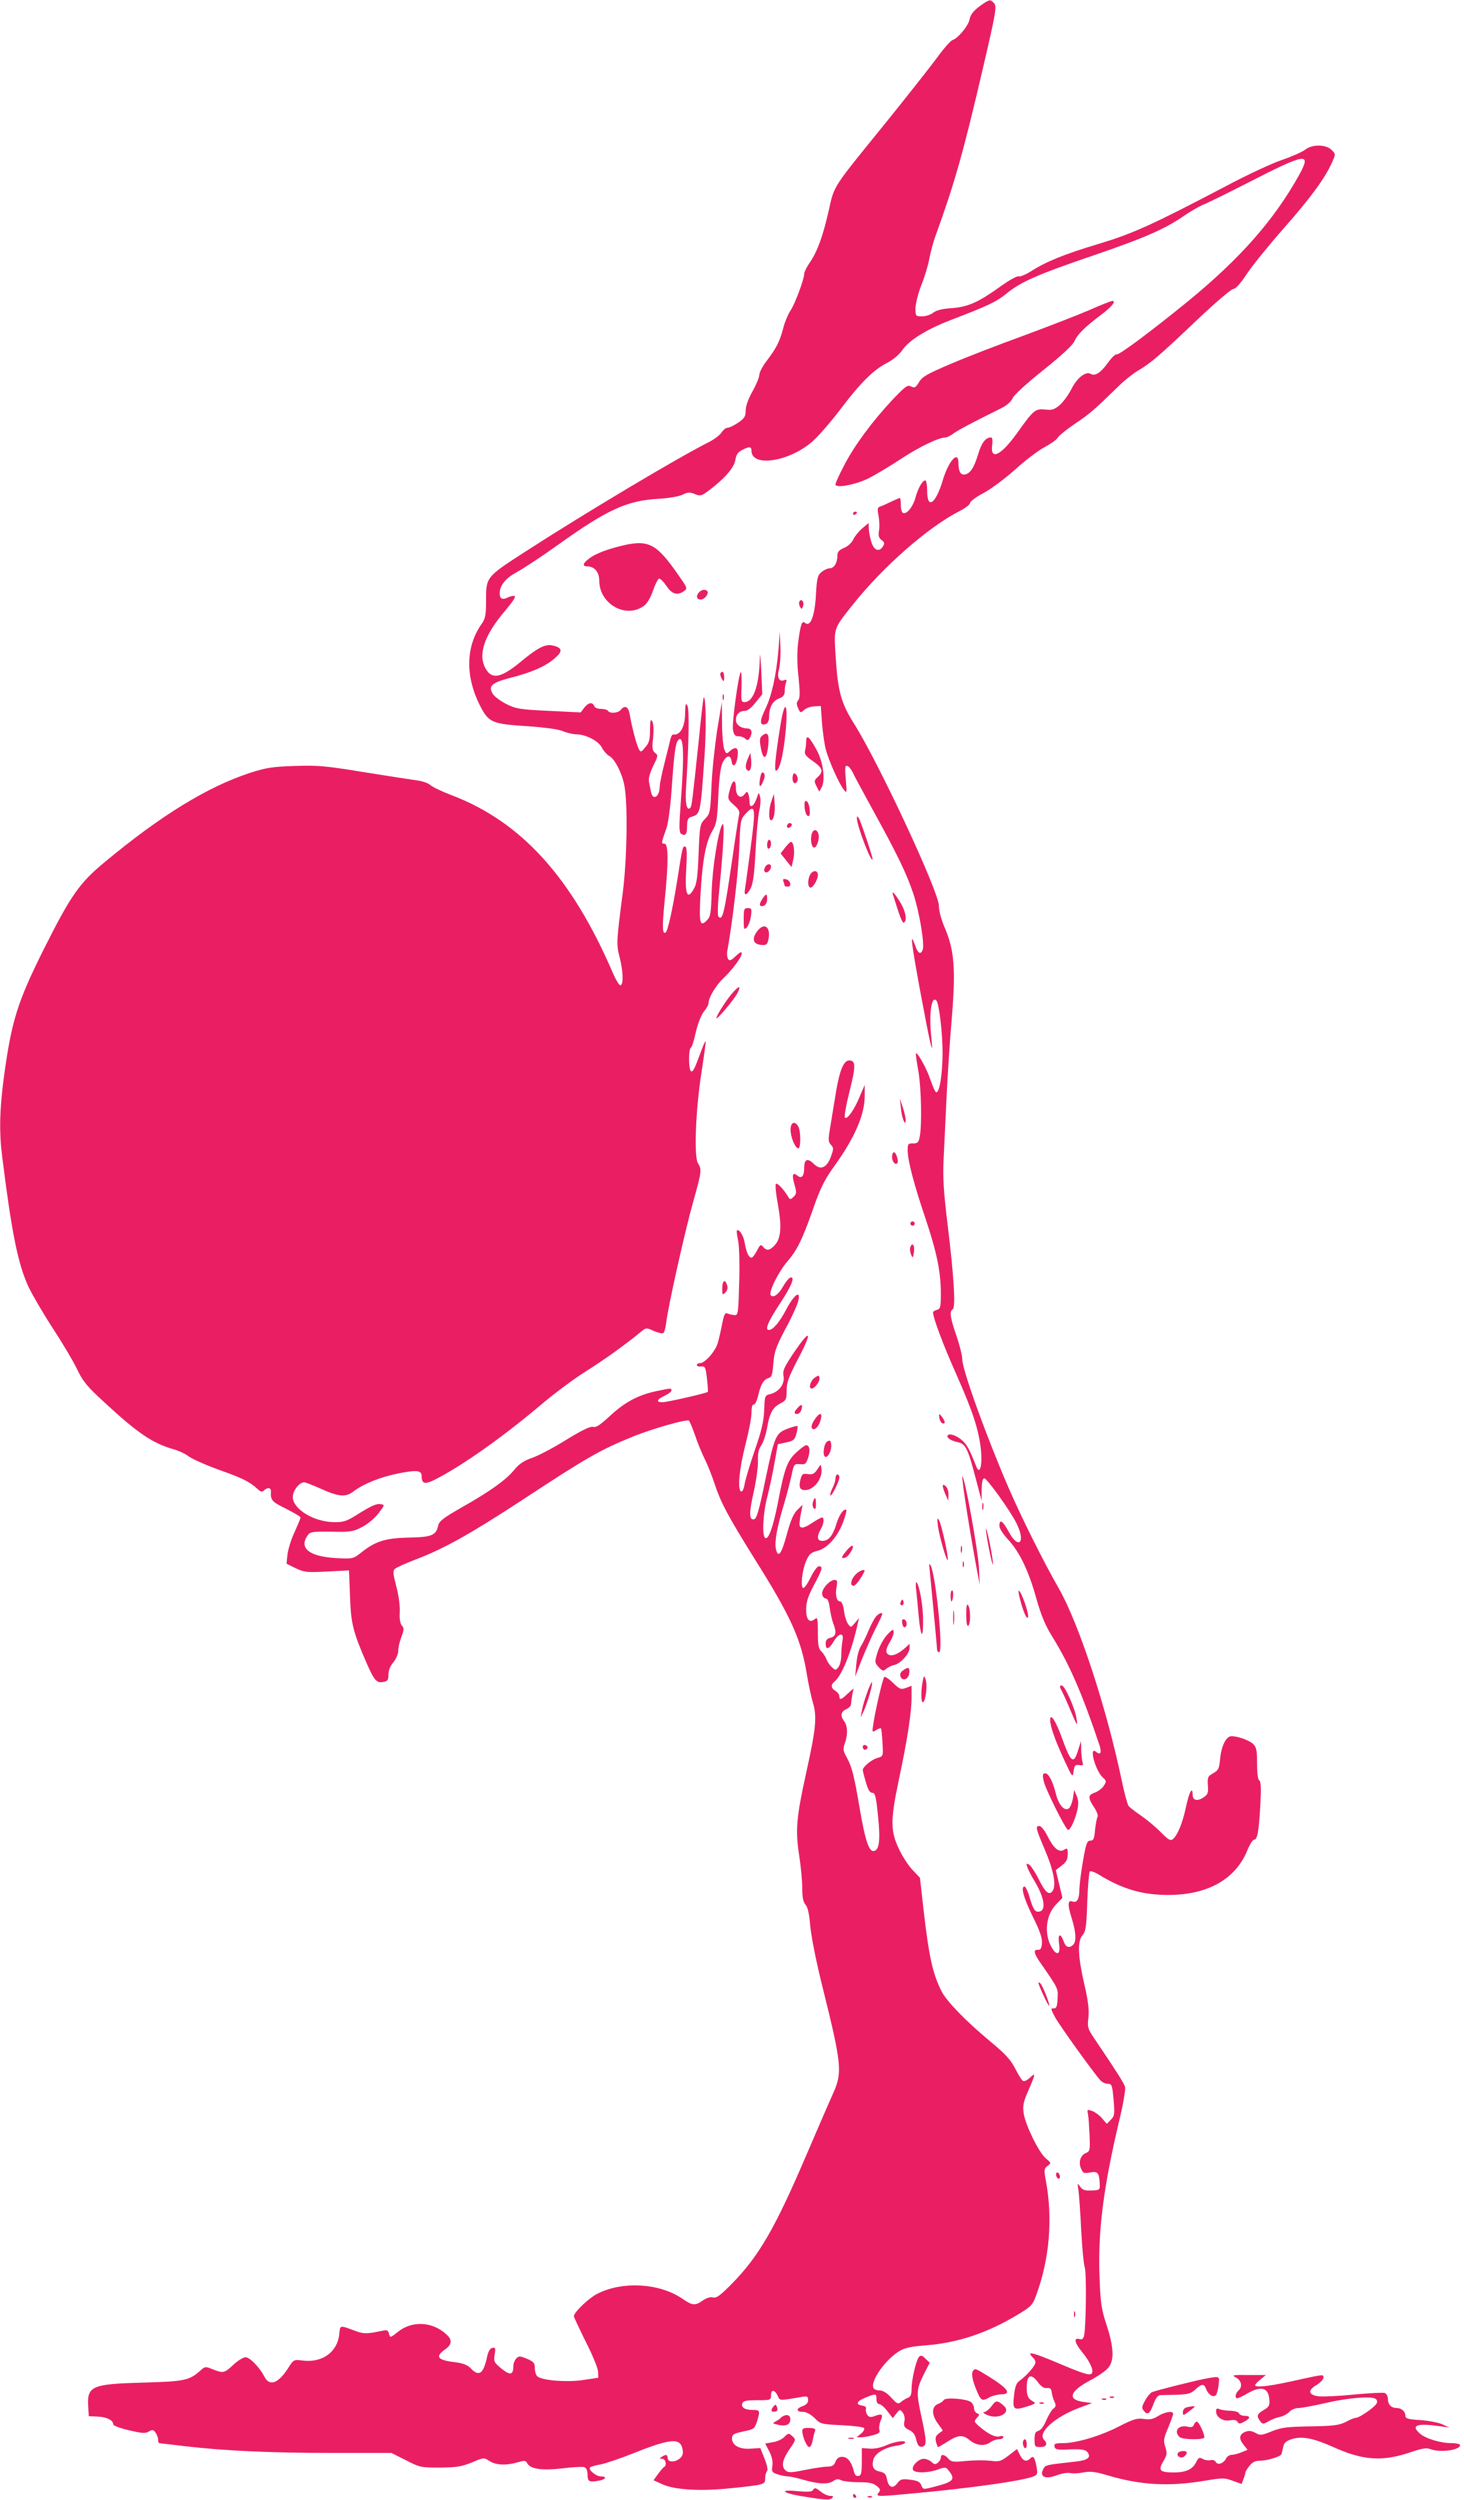 <?xml version="1.0" standalone="no"?>
<!DOCTYPE svg PUBLIC "-//W3C//DTD SVG 20010904//EN"
 "http://www.w3.org/TR/2001/REC-SVG-20010904/DTD/svg10.dtd">
<svg version="1.0" xmlns="http://www.w3.org/2000/svg"
 width="750pt" height="1280pt" viewBox="0 0 750 1280"
 preserveAspectRatio="xMidYMid meet">
<g transform="translate(0,1280) scale(0.1,-0.1)"
fill="#e91e63" stroke="none">
<path d="M5040 12783 c-47 -31 -68 -54 -73 -83 -7 -33 -59 -96 -87 -105 -10
-3 -46 -44 -80 -91 -34 -46 -150 -193 -258 -327 -280 -345 -267 -324 -296
-453 -30 -132 -57 -208 -96 -266 -16 -23 -30 -50 -30 -59 0 -29 -49 -159 -71
-190 -11 -17 -28 -56 -36 -87 -18 -70 -35 -103 -84 -168 -22 -28 -39 -61 -39
-73 0 -13 -16 -51 -35 -85 -22 -39 -35 -76 -35 -98 0 -30 -6 -40 -38 -62 -21
-14 -45 -26 -54 -26 -9 0 -23 -11 -32 -25 -9 -14 -40 -37 -69 -51 -162 -82
-626 -359 -924 -551 -217 -140 -213 -135 -213 -265 0 -64 -4 -86 -20 -109 -84
-116 -88 -269 -12 -420 46 -90 61 -96 252 -108 84 -6 150 -15 174 -25 21 -9
53 -16 70 -16 48 -1 113 -34 130 -69 9 -17 25 -35 36 -41 30 -16 67 -89 79
-154 18 -97 13 -376 -8 -542 -33 -256 -34 -267 -17 -334 18 -70 21 -136 6
-145 -6 -4 -24 25 -42 67 -210 486 -467 769 -821 905 -51 19 -101 43 -112 53
-12 11 -43 21 -75 25 -30 4 -152 23 -270 42 -191 31 -230 35 -350 31 -117 -4
-147 -9 -231 -36 -218 -72 -454 -217 -741 -455 -132 -109 -175 -171 -316 -452
-133 -267 -163 -363 -202 -650 -22 -167 -25 -280 -9 -405 49 -395 81 -550 134
-667 19 -40 74 -135 124 -212 50 -76 107 -172 126 -212 30 -63 51 -88 138
-168 173 -160 248 -211 357 -242 25 -7 60 -23 78 -37 18 -13 87 -44 154 -68
123 -44 155 -60 196 -97 17 -16 25 -18 34 -9 18 18 38 15 36 -5 -3 -44 5 -53
77 -88 41 -21 75 -41 75 -45 0 -4 -14 -37 -30 -73 -17 -35 -33 -87 -37 -114
l-5 -50 47 -23 c44 -21 56 -22 160 -17 l113 6 5 -132 c5 -141 15 -182 87 -347
38 -86 50 -99 85 -92 21 4 25 10 25 37 0 21 9 45 25 63 14 17 25 43 25 58 0
16 7 48 16 71 14 37 15 45 3 59 -9 11 -13 35 -11 68 2 30 -5 84 -17 131 -17
63 -19 82 -9 91 7 7 56 29 108 49 145 55 282 132 545 304 336 221 400 257 572
327 98 39 269 88 282 80 4 -3 18 -36 31 -73 12 -37 35 -93 50 -123 15 -30 37
-86 50 -125 33 -100 66 -162 204 -384 188 -298 241 -416 270 -597 8 -49 22
-114 31 -144 21 -71 15 -133 -35 -358 -50 -228 -56 -291 -36 -421 9 -58 16
-134 16 -169 0 -47 5 -71 16 -84 12 -12 20 -48 25 -110 5 -54 31 -186 63 -313
98 -394 102 -437 55 -542 -17 -37 -78 -178 -136 -313 -161 -377 -244 -521
-382 -662 -61 -62 -80 -76 -98 -72 -14 4 -33 -2 -52 -15 -39 -28 -54 -27 -104
8 -118 81 -307 92 -437 26 -45 -23 -120 -95 -120 -115 0 -5 28 -64 61 -131 34
-66 62 -135 63 -152 l1 -32 -80 -12 c-83 -12 -207 -2 -232 19 -7 6 -13 25 -13
42 0 27 -6 33 -40 48 -36 15 -42 15 -55 2 -8 -9 -15 -25 -15 -37 0 -48 -15
-52 -60 -16 -39 32 -41 36 -36 72 6 33 4 38 -11 35 -12 -2 -21 -17 -27 -43
-19 -91 -42 -107 -85 -61 -16 16 -38 25 -76 30 -94 11 -108 28 -55 66 36 25
38 49 7 77 -71 66 -176 71 -247 14 -41 -32 -41 -33 -47 -11 -5 19 -10 21 -37
15 -75 -16 -94 -16 -136 0 -82 30 -77 31 -82 -18 -10 -91 -87 -146 -186 -134
-48 6 -48 5 -76 -39 -50 -78 -95 -95 -121 -44 -25 48 -75 100 -97 100 -12 0
-41 -18 -65 -41 -46 -42 -49 -42 -110 -18 -29 12 -35 11 -55 -8 -58 -52 -81
-57 -298 -63 -261 -7 -285 -18 -278 -124 l3 -48 46 -2 c46 -2 79 -18 79 -40 0
-6 37 -20 81 -30 68 -16 85 -17 102 -6 18 10 22 10 34 -6 7 -10 13 -26 13 -36
0 -10 3 -18 6 -18 3 0 60 -7 127 -15 205 -24 438 -35 757 -35 l305 0 74 -37
c71 -37 78 -38 175 -38 86 1 110 5 163 26 61 26 62 26 90 8 32 -22 88 -24 145
-7 35 10 41 10 49 -5 17 -30 76 -38 181 -26 53 7 103 9 112 6 10 -4 16 -18 16
-36 0 -37 7 -42 53 -34 41 6 50 23 14 23 -24 0 -65 35 -54 46 3 4 27 10 53 15
26 5 97 29 158 53 179 72 237 82 256 45 6 -11 10 -30 8 -42 -5 -38 -78 -58
-78 -21 0 16 -9 18 -30 4 -13 -8 -12 -10 3 -10 17 0 25 -35 9 -42 -4 -2 -18
-18 -31 -36 l-23 -32 49 -22 c62 -27 193 -35 344 -19 176 18 179 19 179 50 0
15 4 31 9 37 6 5 2 30 -12 64 l-22 55 -48 -3 c-57 -5 -97 17 -97 52 0 20 7 25
58 36 55 11 58 14 70 51 17 55 16 59 -20 59 -42 0 -63 13 -55 34 5 13 21 16
77 16 69 0 70 1 70 26 0 31 20 28 35 -5 11 -24 5 -24 118 -5 33 6 37 4 37 -15
0 -15 -9 -25 -30 -32 -34 -13 -31 -29 6 -29 15 0 38 -13 57 -31 30 -31 34 -32
139 -37 60 -3 111 -9 115 -15 3 -6 -4 -19 -17 -29 l-22 -18 23 0 c13 0 41 5
62 11 30 8 37 14 32 28 -3 10 0 30 6 45 15 33 9 39 -27 26 -23 -9 -31 -8 -41
5 -6 9 -9 23 -7 30 4 8 -3 15 -17 17 -37 5 -32 22 14 41 55 22 57 22 57 -8 0
-15 6 -25 14 -25 8 0 27 -16 42 -36 l28 -36 18 24 c18 22 19 22 33 4 8 -11 12
-30 8 -46 -4 -23 0 -30 23 -42 21 -9 32 -24 38 -51 8 -30 14 -37 30 -35 25 4
24 28 -5 160 -25 117 -24 134 12 207 l32 63 -22 21 c-15 16 -24 18 -32 10 -15
-15 -39 -117 -39 -166 0 -27 -5 -39 -17 -44 -10 -3 -26 -13 -36 -21 -16 -14
-20 -12 -51 21 -23 25 -42 37 -60 37 -15 0 -29 6 -32 14 -14 36 62 144 133
187 27 17 60 24 137 30 164 13 313 63 468 156 72 43 78 50 97 102 68 185 85
391 49 585 -10 54 -10 61 8 75 20 16 20 16 -8 39 -36 30 -106 173 -114 233 -5
38 -1 58 25 116 37 86 38 93 7 64 -14 -13 -29 -20 -35 -16 -7 3 -24 32 -40 63
-23 45 -50 75 -129 140 -126 105 -223 205 -249 257 -45 90 -64 175 -92 420
l-18 160 -36 38 c-20 20 -51 67 -69 104 -47 96 -47 150 -4 356 44 206 66 348
66 426 l0 59 -29 -11 c-26 -9 -32 -7 -67 27 -20 20 -41 33 -44 29 -8 -9 -46
-171 -56 -241 -7 -43 -6 -44 14 -31 12 7 23 11 25 9 3 -3 6 -36 8 -74 4 -69 4
-69 -25 -77 -30 -8 -76 -46 -76 -62 0 -5 7 -33 16 -63 11 -38 20 -54 33 -54
14 0 19 -18 29 -117 13 -125 7 -176 -21 -181 -25 -5 -45 56 -72 214 -29 171
-40 217 -68 267 -18 32 -19 42 -9 70 16 45 15 89 -3 113 -21 28 -18 49 10 62
14 6 25 18 25 26 0 7 3 29 6 47 l7 34 -30 -27 c-33 -32 -43 -35 -43 -13 0 8
-9 20 -20 27 -24 15 -25 31 -4 48 38 33 86 152 118 295 l7 30 -21 -25 c-20
-24 -21 -25 -35 -6 -8 11 -18 41 -21 68 -4 29 -12 48 -20 48 -18 0 -26 33 -18
75 5 29 3 35 -10 35 -26 0 -68 -47 -64 -73 2 -12 10 -22 18 -22 10 0 17 -15
21 -50 4 -27 12 -63 18 -78 18 -45 14 -66 -14 -73 -18 -4 -25 -13 -25 -30 0
-34 17 -30 41 11 27 45 54 48 45 4 -3 -17 -6 -50 -6 -73 0 -23 -6 -51 -14 -61
-14 -19 -15 -19 -35 -1 -11 10 -23 28 -27 40 -4 11 -15 29 -25 39 -16 15 -19
33 -19 99 0 70 -2 79 -15 68 -28 -23 -45 -4 -45 49 0 38 9 66 40 125 44 82 47
96 25 96 -8 0 -27 -26 -42 -57 -15 -31 -32 -56 -38 -54 -15 3 -6 91 15 138 15
35 25 44 58 52 52 14 103 72 131 146 12 32 19 60 17 63 -12 11 -37 -24 -51
-71 -18 -60 -40 -87 -72 -87 -27 0 -30 22 -8 60 16 28 19 60 6 60 -4 0 -24
-11 -44 -24 -52 -35 -72 -37 -71 -6 1 14 5 41 9 60 l7 35 -27 -26 c-20 -20
-34 -53 -54 -125 -27 -102 -45 -125 -56 -75 -8 36 6 112 42 231 14 47 31 112
38 145 12 58 13 60 43 58 27 -3 32 1 42 32 12 37 8 65 -10 65 -5 0 -28 -16
-49 -36 -47 -42 -62 -81 -95 -255 -25 -128 -49 -195 -66 -184 -17 11 -11 129
11 211 11 43 28 122 37 174 l17 95 42 9 c38 8 44 13 53 44 5 20 8 38 5 40 -2
2 -25 -4 -51 -14 -59 -22 -66 -38 -111 -252 -37 -179 -47 -212 -63 -212 -23 0
-22 37 1 139 13 58 23 130 22 160 -1 39 3 60 17 80 10 14 24 55 30 91 13 76
29 104 70 125 27 14 30 20 30 65 0 41 10 68 55 155 82 155 69 169 -26 27 -42
-64 -50 -81 -45 -107 8 -40 -22 -81 -66 -93 -30 -7 -30 -8 -33 -82 -2 -58 -13
-105 -48 -205 -24 -71 -48 -149 -52 -173 -4 -26 -12 -41 -18 -39 -20 7 -10
115 22 240 17 65 31 138 31 163 0 28 4 43 11 42 7 -2 17 20 24 49 13 57 27 79
55 88 14 4 18 20 22 74 5 60 13 83 60 173 31 56 60 120 66 141 18 65 -18 42
-60 -38 -34 -65 -68 -105 -89 -105 -22 0 -4 43 56 134 61 92 81 143 53 134 -7
-3 -23 -22 -35 -43 -24 -43 -50 -62 -64 -48 -14 14 39 121 85 174 51 59 78
116 132 270 36 103 57 146 104 212 109 150 160 269 160 366 l0 56 -24 -56
c-28 -70 -66 -123 -77 -112 -5 5 5 62 23 134 33 131 33 159 -2 159 -27 0 -48
-49 -66 -155 -7 -44 -20 -120 -28 -170 -14 -81 -14 -91 1 -107 15 -16 14 -21
-1 -63 -21 -55 -53 -68 -85 -36 -33 33 -51 27 -51 -18 0 -44 -13 -59 -36 -40
-23 19 -28 3 -14 -46 12 -41 11 -48 -4 -63 -17 -16 -19 -16 -29 2 -24 38 -55
71 -62 64 -4 -4 0 -51 10 -104 21 -115 16 -176 -16 -210 -26 -28 -41 -30 -60
-8 -11 14 -15 11 -31 -20 -10 -20 -23 -36 -28 -36 -14 0 -27 29 -35 77 -6 37
-29 73 -40 62 -2 -3 1 -25 6 -49 6 -26 9 -117 6 -215 -4 -158 -6 -170 -23
-169 -11 1 -26 4 -36 8 -13 6 -18 -2 -28 -51 -6 -32 -16 -76 -22 -97 -11 -43
-66 -106 -92 -106 -9 0 -16 -4 -16 -10 0 -5 10 -9 22 -7 21 2 23 -4 30 -63 4
-35 6 -66 4 -67 -7 -7 -208 -53 -232 -53 -34 0 -30 14 11 33 19 9 35 21 35 27
0 13 -1 13 -81 -4 -91 -20 -159 -56 -236 -128 -49 -45 -70 -59 -85 -54 -15 3
-56 -17 -138 -67 -64 -40 -142 -81 -174 -92 -43 -15 -66 -30 -92 -62 -43 -52
-124 -110 -271 -193 -91 -52 -113 -69 -118 -91 -11 -51 -33 -60 -151 -62 -120
-3 -170 -18 -245 -78 -40 -31 -41 -32 -129 -27 -134 8 -188 50 -146 113 15 22
20 23 123 22 98 -2 113 0 158 24 28 14 64 44 84 70 32 42 33 44 12 47 -23 4
-49 -8 -130 -59 -45 -28 -63 -34 -110 -33 -103 1 -211 67 -211 129 0 32 34 75
58 75 7 0 42 -14 79 -30 98 -45 134 -48 175 -16 52 39 139 74 232 92 90 18
116 15 116 -13 1 -42 15 -46 71 -18 139 71 347 218 549 389 63 53 162 127 220
163 98 62 200 135 278 199 32 27 32 27 71 9 22 -9 44 -15 49 -11 5 3 12 27 15
53 9 80 96 470 138 618 44 157 45 167 25 198 -22 33 -12 276 18 467 13 85 23
156 21 158 -2 2 -11 -18 -21 -45 -36 -98 -44 -114 -54 -108 -13 8 -13 112 -1
120 6 3 17 39 26 81 11 45 27 86 41 104 13 15 24 35 24 44 0 28 37 89 75 126
48 45 95 109 95 128 0 11 -9 7 -30 -13 -25 -24 -33 -27 -40 -15 -5 8 -7 26 -4
40 27 151 57 404 61 524 6 145 6 150 34 180 49 54 52 30 24 -180 -14 -104 -27
-199 -29 -211 -5 -33 11 -28 30 9 12 23 19 75 25 193 4 88 13 180 19 205 6 24
8 56 4 70 -6 25 -7 25 -18 -9 -15 -42 -36 -53 -36 -18 0 14 -3 33 -6 41 -6 15
-7 15 -19 0 -20 -28 -45 -10 -45 31 0 46 -16 45 -29 -2 -15 -53 -15 -55 20
-86 24 -21 30 -32 25 -51 -3 -14 -19 -116 -35 -228 -40 -275 -49 -314 -70
-292 -6 5 -4 66 5 149 21 211 27 343 15 324 -21 -32 -51 -218 -55 -343 -3
-114 -6 -130 -25 -149 -36 -37 -41 -14 -31 153 10 165 28 254 62 310 18 29 23
57 28 175 5 102 12 150 24 174 19 35 39 37 44 3 7 -46 32 -10 32 46 0 26 -16
28 -41 6 -17 -16 -19 -15 -29 10 -5 15 -11 75 -11 134 l-1 107 -24 -145 c-12
-80 -26 -208 -29 -285 -6 -135 -7 -141 -33 -168 -26 -27 -27 -32 -33 -175 -4
-112 -9 -155 -22 -179 -36 -68 -50 -33 -41 103 4 70 3 103 -4 108 -14 8 -16
-2 -42 -169 -25 -155 -49 -263 -60 -270 -17 -11 -18 29 -5 162 20 195 20 293
-1 293 -17 0 -17 3 10 78 9 24 20 106 26 190 13 188 20 244 33 260 29 37 34
-58 15 -311 -10 -134 -9 -160 2 -167 22 -13 30 -2 30 41 0 29 5 41 18 45 52
16 50 9 72 322 9 137 6 302 -5 290 -2 -2 -13 -95 -24 -208 -34 -324 -37 -349
-45 -357 -18 -18 -27 27 -21 107 14 216 17 397 7 416 -9 16 -11 10 -12 -34 0
-74 -25 -119 -62 -113 -4 0 -11 -11 -14 -27 -4 -15 -17 -69 -30 -121 -13 -51
-24 -104 -24 -116 0 -55 -35 -78 -45 -30 -3 14 -7 37 -10 51 -4 16 4 45 21 81
26 52 26 56 10 68 -14 11 -16 23 -10 78 4 40 2 71 -4 83 -9 15 -11 7 -12 -43
0 -50 -4 -67 -24 -89 -22 -27 -24 -27 -34 -8 -11 21 -36 115 -46 177 -7 39
-25 48 -46 22 -14 -17 -56 -20 -65 -5 -3 6 -20 10 -36 10 -17 0 -32 6 -35 15
-9 22 -30 18 -51 -9 l-18 -24 -163 8 c-146 7 -168 10 -216 34 -30 15 -61 38
-70 51 -27 42 -8 59 88 84 108 27 182 59 229 101 42 36 38 54 -13 65 -36 8
-75 -12 -153 -76 -106 -89 -154 -101 -187 -46 -44 72 -11 173 100 302 39 47
55 71 45 73 -8 2 -23 -2 -35 -8 -25 -13 -40 -6 -40 21 0 41 30 78 87 109 32
17 128 80 213 141 253 181 353 226 515 235 53 3 103 12 122 21 27 13 37 14 63
3 27 -11 33 -10 67 15 82 61 133 118 140 158 4 28 13 42 34 52 37 20 49 19 49
-3 0 -88 200 -55 316 51 31 28 96 103 144 167 100 132 167 198 237 233 28 15
60 41 74 62 35 52 123 107 247 155 198 76 236 94 290 138 73 59 156 96 438
192 266 91 369 136 464 201 36 25 81 51 100 59 19 7 121 57 225 110 308 158
336 163 270 43 -129 -231 -301 -426 -568 -645 -194 -158 -357 -279 -367 -273
-5 3 -26 -17 -45 -44 -36 -50 -65 -68 -86 -56 -25 16 -70 -18 -99 -75 -16 -32
-44 -70 -62 -85 -27 -23 -39 -26 -74 -22 -50 5 -59 -2 -143 -120 -83 -116
-139 -143 -128 -62 3 22 1 39 -5 39 -29 0 -49 -26 -68 -89 -20 -68 -43 -101
-72 -101 -19 0 -28 20 -28 61 0 65 -51 8 -80 -90 -36 -121 -80 -152 -80 -56 0
30 -4 55 -10 55 -14 0 -37 -40 -50 -88 -12 -46 -44 -86 -63 -79 -7 2 -12 20
-12 40 0 21 -2 37 -5 37 -3 0 -23 -9 -45 -19 -22 -11 -47 -22 -56 -25 -14 -4
-15 -12 -8 -48 4 -24 6 -58 2 -76 -4 -25 -1 -36 13 -47 15 -11 17 -17 8 -32
-20 -32 -47 -22 -60 22 -7 22 -13 53 -13 68 l-1 29 -32 -27 c-18 -15 -39 -41
-47 -58 -8 -17 -29 -36 -48 -43 -25 -11 -33 -20 -33 -40 0 -36 -17 -64 -39
-64 -10 0 -29 -8 -42 -19 -20 -16 -24 -30 -29 -118 -6 -108 -28 -165 -55 -143
-17 14 -23 -4 -36 -100 -6 -50 -6 -108 2 -178 8 -80 8 -106 -2 -118 -9 -11 -9
-20 0 -41 11 -24 13 -25 31 -8 10 9 34 18 52 18 l33 2 6 -85 c4 -47 12 -107
19 -135 14 -56 69 -180 94 -210 15 -19 15 -15 9 54 -5 61 -4 73 8 69 8 -2 20
-18 28 -34 7 -16 54 -103 103 -192 126 -229 173 -326 207 -428 31 -93 59 -259
48 -288 -11 -27 -25 -18 -40 27 -26 71 -19 14 28 -242 50 -268 68 -347 57
-241 -14 126 -1 223 25 197 14 -15 32 -166 32 -272 -1 -109 -16 -202 -33 -198
-5 1 -18 31 -30 66 -19 57 -66 141 -74 133 -1 -2 4 -43 13 -91 15 -87 19 -283
6 -340 -5 -25 -11 -30 -34 -30 -24 1 -27 -3 -27 -35 0 -51 32 -174 90 -345 59
-176 80 -277 80 -387 0 -71 -2 -80 -20 -85 -11 -3 -20 -9 -20 -13 0 -28 53
-169 121 -321 85 -192 114 -282 125 -388 7 -78 -7 -125 -24 -81 -34 86 -47
111 -71 133 -28 26 -68 40 -76 27 -7 -12 16 -27 53 -35 39 -8 51 -33 92 -190
l29 -110 0 58 c1 39 5 57 14 57 14 -1 131 -163 164 -229 50 -99 12 -140 -40
-43 -30 56 -47 66 -47 29 0 -14 19 -43 46 -72 58 -63 105 -161 144 -303 24
-83 45 -135 80 -191 89 -143 154 -293 243 -558 12 -38 5 -52 -18 -33 -38 32
-4 -96 35 -132 19 -17 19 -21 4 -43 -8 -13 -29 -28 -45 -34 -36 -12 -36 -27
-4 -75 14 -21 22 -43 18 -49 -4 -7 -10 -37 -13 -67 -4 -46 -8 -55 -24 -55 -17
0 -22 -14 -37 -100 -10 -55 -18 -120 -19 -145 0 -53 -12 -75 -34 -67 -26 10
-28 -14 -6 -84 23 -73 25 -120 8 -137 -20 -20 -39 -13 -49 18 -17 46 -31 37
-23 -15 8 -54 -12 -62 -38 -17 -41 70 -30 168 24 222 l31 32 -17 71 -17 71 31
24 c23 18 30 31 30 58 0 31 -2 33 -19 22 -26 -16 -54 8 -87 75 -13 26 -31 47
-39 47 -22 0 -19 -11 30 -127 47 -111 59 -189 32 -212 -18 -14 -35 5 -70 75
-14 27 -33 56 -41 63 -29 25 -18 -11 26 -85 48 -79 58 -145 24 -152 -23 -5
-32 8 -52 75 -8 29 -20 53 -25 53 -21 0 -6 -55 41 -152 38 -76 50 -112 48
-138 -2 -26 -7 -35 -20 -34 -25 2 -22 -17 9 -62 97 -140 94 -135 91 -188 -2
-41 -6 -51 -21 -50 -15 2 -14 -4 8 -45 23 -42 196 -283 232 -323 9 -10 26 -18
38 -18 21 0 23 -6 30 -81 6 -75 5 -84 -14 -103 l-21 -21 -23 27 c-12 15 -35
32 -50 38 -28 10 -28 9 -23 -17 3 -16 6 -64 8 -108 3 -75 2 -81 -20 -90 -28
-12 -38 -48 -23 -81 10 -22 15 -24 46 -18 39 7 46 -1 49 -58 1 -32 0 -33 -42
-34 -33 -2 -46 2 -58 19 -15 21 -15 20 -9 -18 3 -22 10 -114 14 -205 5 -91 13
-176 18 -189 10 -24 7 -302 -3 -350 -4 -17 -10 -22 -24 -18 -31 8 -25 -19 14
-67 38 -46 60 -92 50 -108 -9 -14 -42 -4 -176 53 -129 54 -161 62 -128 29 15
-15 18 -25 11 -38 -12 -23 -51 -64 -78 -83 -16 -11 -23 -29 -28 -75 -9 -73 -2
-78 68 -56 41 13 46 17 30 25 -27 15 -33 28 -33 73 0 62 21 73 55 29 18 -25
33 -35 48 -33 17 2 23 -3 25 -22 2 -14 8 -35 14 -48 9 -18 8 -25 -5 -35 -9 -6
-25 -34 -37 -60 -12 -30 -28 -51 -40 -54 -16 -4 -20 -14 -20 -44 0 -37 2 -39
30 -39 31 0 39 17 19 37 -36 36 56 118 183 165 l63 23 -43 6 c-86 11 -73 54
34 111 38 20 79 48 91 63 32 37 30 103 -7 217 -27 82 -32 112 -37 248 -9 235
20 462 102 806 20 82 32 157 29 168 -7 21 -45 81 -143 226 -50 73 -51 76 -45
130 4 41 -1 84 -21 170 -33 142 -36 221 -9 251 16 18 20 42 24 169 3 82 9 152
13 157 5 4 25 -3 45 -15 123 -76 227 -106 362 -105 199 1 341 82 400 228 12
30 28 55 35 55 17 0 24 42 32 181 4 82 3 118 -6 123 -7 4 -11 38 -11 87 0 65
-3 82 -19 98 -19 19 -79 41 -112 41 -27 0 -52 -50 -58 -114 -5 -53 -9 -61 -36
-76 -27 -15 -30 -21 -27 -62 3 -39 0 -47 -23 -62 -31 -21 -55 -15 -55 14 0 47
-18 14 -34 -62 -18 -84 -43 -145 -68 -166 -12 -9 -23 -2 -59 34 -24 25 -69 63
-99 84 -31 21 -61 44 -68 52 -6 8 -23 70 -37 139 -78 370 -219 799 -322 978
-71 123 -187 354 -253 506 -112 257 -240 610 -240 663 0 20 -14 75 -30 122
-32 92 -37 125 -19 136 16 9 6 170 -27 439 -20 162 -24 236 -20 325 3 63 10
205 15 315 5 110 17 295 27 410 21 253 13 349 -35 462 -19 44 -31 89 -31 115
0 71 -306 728 -435 933 -67 106 -83 167 -94 345 -9 145 -12 138 85 260 157
198 390 402 552 484 28 14 52 33 52 41 0 7 30 30 68 50 37 19 109 73 161 119
51 47 120 99 152 116 32 17 63 39 68 49 6 10 45 42 88 71 75 50 98 70 223 192
30 30 75 65 100 80 64 37 115 81 304 261 91 86 174 157 184 157 12 0 37 28 70
78 28 42 113 147 188 232 137 155 212 257 248 338 19 43 19 43 -2 64 -29 29
-98 30 -135 2 -15 -12 -69 -36 -122 -54 -52 -18 -179 -77 -282 -132 -385 -202
-479 -244 -658 -298 -176 -53 -267 -90 -346 -141 -26 -16 -53 -27 -60 -24 -8
3 -51 -21 -95 -53 -112 -80 -165 -104 -249 -110 -47 -3 -78 -11 -94 -23 -13
-11 -39 -19 -57 -19 -33 0 -34 1 -34 43 1 23 14 76 30 117 17 41 35 102 41
135 6 33 20 85 31 115 98 270 143 428 243 858 68 291 72 318 58 335 -19 20
-21 20 -53 0z"/>
<path d="M5575 11210 c-60 -26 -211 -84 -335 -130 -124 -45 -290 -109 -369
-143 -122 -52 -147 -66 -163 -94 -17 -28 -23 -31 -40 -22 -18 10 -29 2 -95
-67 -104 -111 -196 -235 -248 -336 -25 -47 -45 -92 -45 -98 0 -21 95 -4 164
28 33 16 109 61 168 100 97 64 197 112 232 112 7 0 24 8 37 18 22 17 103 60
245 130 33 17 54 35 61 52 6 16 69 74 158 145 96 77 152 129 160 149 15 34 52
71 137 135 55 41 79 72 55 70 -7 -1 -61 -22 -122 -49z"/>
<path d="M4370 10169 c0 -5 5 -7 10 -4 6 3 10 8 10 11 0 2 -4 4 -10 4 -5 0
-10 -5 -10 -11z"/>
<path d="M3163 10000 c-75 -20 -126 -42 -155 -68 -23 -19 -23 -32 0 -32 37 0
62 -29 62 -73 0 -120 137 -197 229 -129 16 11 34 42 46 77 11 32 25 60 31 62
6 2 23 -15 38 -37 28 -43 57 -51 91 -26 18 13 16 17 -30 82 -117 168 -155 185
-312 144z"/>
<path d="M3582 9768 c-18 -18 -14 -38 8 -38 20 0 44 32 33 44 -10 10 -28 7
-41 -6z"/>
<path d="M4096 9721 c-4 -6 -3 -18 2 -27 8 -15 10 -14 16 2 8 20 -8 42 -18 25z"/>
<path d="M3988 9473 c-11 -131 -35 -239 -69 -307 -29 -60 -27 -85 5 -73 10 4
16 18 16 36 0 48 18 82 50 94 23 9 30 18 30 38 0 15 3 35 7 45 5 13 3 16 -10
11 -26 -10 -38 15 -26 56 5 20 9 72 7 114 l-3 78 -7 -92z"/>
<path d="M3892 9415 c-5 -132 -34 -210 -78 -210 -17 0 -18 7 -15 80 1 44 0 77
-4 73 -12 -11 -46 -262 -40 -295 5 -26 11 -33 28 -33 13 0 29 -6 35 -12 10
-10 15 -10 22 2 17 26 12 50 -11 50 -33 0 -59 19 -59 43 0 29 18 47 46 47 13
0 34 16 55 43 l34 42 -5 120 c-5 92 -7 103 -8 50z"/>
<path d="M3690 9348 c0 -7 5 -20 10 -28 8 -12 10 -9 10 13 0 15 -4 27 -10 27
-5 0 -10 -6 -10 -12z"/>
<path d="M3702 9230 c0 -14 2 -19 5 -12 2 6 2 18 0 25 -3 6 -5 1 -5 -13z"/>
<path d="M3996 9074 c-26 -164 -31 -228 -18 -220 16 10 30 62 42 156 22 185 3
237 -24 64z"/>
<path d="M3907 9035 c-15 -11 -17 -20 -10 -61 12 -67 29 -67 38 2 7 62 -1 80
-28 59z"/>
<path d="M4130 9004 c0 -16 -3 -38 -6 -49 -4 -16 5 -28 40 -52 51 -36 56 -53
25 -82 -19 -17 -19 -21 -6 -47 l14 -28 13 24 c19 36 7 130 -26 189 -37 69 -54
83 -54 45z"/>
<path d="M3832 8917 c-15 -34 -15 -54 -2 -62 14 -9 22 17 18 57 l-4 33 -12
-28z"/>
<path d="M3894 8816 c-8 -47 0 -55 16 -16 9 22 10 34 2 42 -8 8 -13 0 -18 -26z"/>
<path d="M4060 8815 c0 -25 14 -34 24 -16 8 12 -3 41 -15 41 -5 0 -9 -11 -9
-25z"/>
<path d="M3953 8701 c-15 -40 -17 -101 -3 -101 14 0 22 39 18 91 l-3 44 -12
-34z"/>
<path d="M4122 8664 c2 -20 9 -39 16 -42 10 -3 12 6 10 34 -2 20 -9 39 -16 42
-10 3 -12 -6 -10 -34z"/>
<path d="M4390 8609 c0 -38 78 -240 80 -207 0 13 -60 192 -70 208 -8 13 -10
13 -10 -1z"/>
<path d="M4035 8579 c-10 -15 3 -25 16 -12 7 7 7 13 1 17 -6 3 -14 1 -17 -5z"/>
<path d="M4157 8524 c-6 -31 2 -64 14 -64 14 0 28 45 22 69 -8 29 -30 26 -36
-5z"/>
<path d="M3930 8474 c0 -14 4 -23 10 -19 6 3 10 15 10 26 0 10 -4 19 -10 19
-5 0 -10 -12 -10 -26z"/>
<path d="M4022 8460 l-23 -30 28 -35 28 -35 9 39 c9 40 2 91 -12 90 -4 0 -17
-13 -30 -29z"/>
<path d="M3920 8361 c-7 -14 -7 -22 1 -27 10 -6 28 11 29 28 0 17 -20 17 -30
-1z"/>
<path d="M4150 8321 c-12 -24 -13 -58 -1 -65 12 -8 41 38 41 64 0 25 -26 26
-40 1z"/>
<path d="M4014 8285 c3 -9 6 -19 6 -21 0 -2 7 -4 16 -4 22 0 13 34 -10 38 -14
3 -17 0 -12 -13z"/>
<path d="M4575 8218 c35 -113 48 -147 56 -142 18 11 8 61 -21 107 -29 46 -43
60 -35 35z"/>
<path d="M3904 8195 c-18 -28 -14 -41 11 -32 8 4 15 18 15 32 0 32 -5 32 -26
0z"/>
<path d="M3810 8093 c0 -52 1 -56 16 -42 8 9 18 35 21 58 5 37 4 41 -16 41
-19 0 -21 -5 -21 -57z"/>
<path d="M3881 8034 c-31 -39 -24 -68 16 -72 27 -3 33 1 38 21 17 67 -17 98
-54 51z"/>
<path d="M3758 7722 c-29 -30 -88 -121 -88 -135 0 -13 89 93 107 126 20 39 12
43 -19 9z"/>
<path d="M4615 7127 c5 -52 24 -100 25 -62 0 11 -7 40 -15 65 l-15 45 5 -48z"/>
<path d="M4050 7015 c0 -38 24 -95 40 -95 13 0 13 86 0 111 -18 32 -40 23 -40
-16z"/>
<path d="M4570 6876 c0 -24 16 -43 27 -32 8 8 -6 56 -17 56 -6 0 -10 -11 -10
-24z"/>
<path d="M4666 6541 c-4 -5 -2 -12 3 -15 5 -4 12 -2 15 3 4 5 2 12 -3 15 -5 4
-12 2 -15 -3z"/>
<path d="M4664 6415 c-4 -9 -2 -26 3 -38 9 -21 10 -20 15 11 5 35 -8 54 -18
27z"/>
<path d="M3700 6203 c0 -34 1 -36 16 -21 10 10 14 23 9 37 -10 34 -25 24 -25
-16z"/>
<path d="M4173 5745 c-22 -15 -32 -55 -15 -55 16 0 44 38 40 55 -3 14 -5 14
-25 0z"/>
<path d="M4087 5592 c-21 -23 -21 -32 -3 -32 8 0 18 9 21 21 9 28 2 33 -18 11z"/>
<path d="M4171 5528 c-13 -21 -17 -36 -10 -43 12 -12 36 12 44 48 10 37 -8 35
-34 -5z"/>
<path d="M4812 5541 c2 -14 9 -26 16 -29 17 -5 15 10 -3 34 -15 18 -15 18 -13
-5z"/>
<path d="M4238 5419 c-19 -11 -26 -79 -8 -79 15 0 32 38 28 65 -2 19 -6 22
-20 14z"/>
<path d="M4187 5276 c-15 -23 -24 -27 -48 -24 -26 4 -30 1 -38 -26 -10 -40 -4
-56 23 -56 46 0 92 60 84 111 -3 23 -3 23 -21 -5z"/>
<path d="M4280 5230 c0 -12 -7 -35 -16 -51 -8 -17 -13 -33 -10 -36 6 -7 46 72
46 92 0 8 -4 15 -10 15 -5 0 -10 -9 -10 -20z"/>
<path d="M4957 5038 c18 -112 40 -237 48 -278 l14 -75 -4 89 c-4 84 -73 466
-85 466 -3 0 9 -91 27 -202z"/>
<path d="M4830 5189 c1 -8 7 -27 15 -44 l13 -30 1 31 c1 17 -6 37 -14 44 -12
10 -15 10 -15 -1z"/>
<path d="M4165 5109 c-4 -12 -2 -26 4 -32 8 -8 11 -2 11 21 0 37 -6 41 -15 11z"/>
<path d="M5032 5085 c0 -16 2 -22 5 -12 2 9 2 23 0 30 -3 6 -5 -1 -5 -18z"/>
<path d="M4805 4986 c7 -53 44 -180 50 -174 7 7 -32 185 -45 205 -9 14 -10 8
-5 -31z"/>
<path d="M5051 4971 c-2 -21 33 -197 36 -181 1 8 -6 56 -16 105 -10 50 -19 84
-20 76z"/>
<path d="M4336 4859 c-28 -33 -29 -43 -4 -34 17 7 44 52 36 60 -3 3 -18 -8
-32 -26z"/>
<path d="M4922 4865 c0 -16 2 -22 5 -12 2 9 2 23 0 30 -3 6 -5 -1 -5 -18z"/>
<path d="M4932 4790 c0 -14 2 -19 5 -12 2 6 2 18 0 25 -3 6 -5 1 -5 -13z"/>
<path d="M4760 4789 c0 -2 9 -96 20 -209 11 -113 20 -213 20 -222 0 -10 5 -18
11 -18 24 0 -20 422 -46 448 -3 3 -5 3 -5 1z"/>
<path d="M4382 4737 c-24 -26 -29 -57 -9 -57 10 0 38 37 55 73 8 17 -26 5 -46
-16z"/>
<path d="M4694 4655 c3 -27 8 -84 12 -125 10 -111 23 -130 23 -35 1 76 -18
188 -34 203 -4 4 -5 -15 -1 -43z"/>
<path d="M4870 4631 c0 -17 2 -31 4 -31 8 0 13 51 5 56 -5 3 -9 -9 -9 -25z"/>
<path d="M5225 4613 c19 -72 37 -111 42 -92 4 18 -33 126 -47 134 -4 3 -2 -16
5 -42z"/>
<path d="M4616 4601 c-4 -7 -5 -15 -2 -18 9 -9 19 4 14 18 -4 11 -6 11 -12 0z"/>
<path d="M4950 4532 c0 -40 4 -61 10 -57 13 8 13 85 0 105 -7 11 -10 -4 -10
-48z"/>
<path d="M4883 4515 c0 -33 2 -45 4 -27 2 18 2 45 0 60 -2 15 -4 0 -4 -33z"/>
<path d="M4488 4523 c-9 -10 -26 -43 -39 -73 -12 -30 -30 -66 -39 -80 -10 -14
-20 -54 -23 -90 l-6 -65 33 85 c19 47 50 118 70 158 20 39 36 74 36 77 0 11
-18 4 -32 -12z"/>
<path d="M4622 4489 c1 -13 8 -23 13 -21 15 3 12 35 -3 40 -9 3 -13 -3 -10
-19z"/>
<path d="M4543 4427 c-18 -20 -39 -60 -48 -89 -15 -50 -14 -52 7 -75 19 -20
23 -21 37 -9 9 8 28 18 44 21 33 9 77 58 77 88 l0 20 -22 -20 c-33 -30 -64
-44 -82 -37 -22 8 -20 30 5 70 11 19 19 41 17 51 -2 13 -10 8 -35 -20z"/>
<path d="M4625 4246 c-11 -8 -16 -19 -12 -30 10 -27 42 -15 45 17 4 30 -5 34
-33 13z"/>
<path d="M4727 4191 c-10 -48 -9 -113 2 -107 14 9 23 90 13 116 -8 23 -9 22
-15 -9z"/>
<path d="M4442 4132 c-12 -32 -24 -74 -27 -93 l-6 -34 16 34 c20 44 48 141 42
147 -2 2 -14 -22 -25 -54z"/>
<path d="M5430 4164 c0 -3 5 -15 12 -27 6 -12 27 -58 45 -102 32 -75 34 -77
28 -35 -6 49 -60 170 -76 170 -5 0 -9 -3 -9 -6z"/>
<path d="M5380 3993 c0 -33 25 -103 71 -203 43 -92 44 -94 49 -60 4 30 8 35
29 32 19 -3 22 0 17 13 -3 9 -6 38 -7 63 l-1 47 -15 -47 c-23 -75 -37 -64 -83
64 -32 88 -60 130 -60 91z"/>
<path d="M4420 3855 c0 -16 16 -20 24 -6 3 5 -1 11 -9 15 -9 3 -15 0 -15 -9z"/>
<path d="M5346 3683 c7 -39 114 -253 126 -253 12 0 36 53 47 101 7 31 6 51 -3
73 l-13 31 -6 -41 c-4 -23 -13 -47 -21 -53 -21 -18 -52 16 -66 71 -16 66 -38
108 -55 108 -13 0 -15 -7 -9 -37z"/>
<path d="M5320 2647 c0 -12 49 -117 54 -117 8 0 -31 101 -44 114 -5 5 -10 7
-10 3z"/>
<path d="M5410 1666 c0 -8 5 -18 10 -21 6 -3 10 1 10 9 0 8 -4 18 -10 21 -5 3
-10 -1 -10 -9z"/>
<path d="M5502 950 c0 -14 2 -19 5 -12 2 6 2 18 0 25 -3 6 -5 1 -5 -13z"/>
<path d="M4987 663 c-13 -12 -7 -47 15 -100 23 -57 29 -60 68 -38 14 8 40 14
58 15 56 0 37 29 -59 89 -71 44 -72 44 -82 34z"/>
<path d="M6330 627 c30 -15 37 -48 15 -67 -16 -14 -21 -40 -6 -40 5 0 29 11
52 25 72 41 109 29 112 -36 2 -26 -4 -35 -27 -48 -36 -21 -40 -31 -22 -56 14
-19 16 -19 43 -4 15 9 42 20 59 23 18 4 40 16 50 27 9 10 30 19 46 19 16 0 80
12 141 26 112 26 231 36 254 21 7 -4 10 -14 6 -22 -6 -18 -88 -75 -106 -75 -7
0 -31 -9 -52 -21 -34 -17 -61 -21 -180 -23 -120 -2 -149 -5 -199 -25 -54 -22
-61 -22 -85 -8 -18 10 -33 12 -49 6 -33 -12 -37 -35 -13 -65 l22 -28 -32 -13
c-17 -7 -40 -13 -50 -13 -10 0 -23 -8 -28 -19 -14 -26 -43 -35 -53 -17 -4 8
-16 12 -27 9 -10 -3 -28 0 -39 6 -18 10 -23 7 -34 -16 -17 -36 -52 -53 -113
-53 -74 0 -83 10 -56 56 20 34 21 42 11 74 -11 32 -9 43 14 98 14 34 26 66 26
72 0 17 -41 11 -77 -11 -26 -16 -43 -20 -73 -15 -34 5 -53 0 -129 -39 -98 -50
-218 -85 -288 -85 -37 0 -44 -3 -41 -17 3 -16 14 -18 79 -15 58 2 79 -1 89
-13 22 -27 4 -42 -57 -49 -162 -18 -158 -17 -170 -42 -18 -38 15 -50 72 -28
24 9 54 14 67 11 13 -3 43 -2 68 3 36 7 61 4 125 -15 168 -50 314 -58 493 -28
96 16 105 16 148 0 l45 -16 9 25 c6 14 10 29 10 33 0 5 9 20 21 35 14 18 30
26 51 26 40 0 109 21 113 34 2 6 6 23 9 38 4 19 16 30 42 38 52 17 109 7 212
-39 155 -70 253 -77 400 -27 56 19 79 23 98 16 51 -20 154 -6 154 20 0 5 -19
10 -43 10 -58 0 -137 24 -165 51 -45 41 -13 52 103 36 l50 -7 -35 16 c-19 9
-70 19 -112 22 -64 4 -78 8 -78 21 0 23 -20 41 -45 41 -28 0 -45 18 -45 47 0
13 -7 26 -16 30 -8 3 -79 -1 -157 -8 -78 -8 -160 -12 -182 -9 -53 7 -57 31
-10 58 19 12 35 29 35 37 0 19 7 19 -176 -21 -112 -24 -174 -30 -174 -17 0 4
12 17 28 30 l27 22 -90 0 c-79 1 -87 -1 -65 -12z"/>
<path d="M6190 623 c-55 -9 -272 -64 -289 -72 -9 -5 -26 -25 -36 -45 -16 -29
-17 -37 -5 -51 19 -23 31 -15 49 35 12 31 22 45 36 46 11 0 50 1 86 2 55 2 71
6 93 27 34 31 44 31 56 0 11 -28 37 -43 49 -29 5 5 11 28 14 52 5 45 6 45 -53
35z"/>
<path d="M5688 523 c7 -3 16 -2 19 1 4 3 -2 6 -13 5 -11 0 -14 -3 -6 -6z"/>
<path d="M4835 511 c-4 -7 -18 -16 -31 -21 -32 -13 -32 -56 1 -100 l25 -35
-20 -15 c-16 -12 -20 -22 -15 -43 4 -15 9 -27 11 -27 3 0 21 11 42 24 59 39
84 41 119 12 34 -29 78 -33 107 -11 11 8 30 15 43 15 13 0 23 5 23 11 0 6 -8
8 -18 4 -22 -6 -56 9 -102 48 -31 26 -31 29 -16 46 15 16 15 19 1 24 -8 4 -15
15 -15 25 0 11 -7 25 -15 32 -21 17 -130 26 -140 11z"/>
<path d="M5648 513 c7 -3 16 -2 19 1 4 3 -2 6 -13 5 -11 0 -14 -3 -6 -6z"/>
<path d="M5080 480 c-12 -16 -29 -30 -38 -31 -10 0 -3 -7 16 -15 58 -25 125
13 84 48 -33 29 -40 28 -62 -2z"/>
<path d="M5328 493 c7 -3 16 -2 19 1 4 3 -2 6 -13 5 -11 0 -14 -3 -6 -6z"/>
<path d="M3961 476 c-15 -18 -10 -29 12 -24 9 2 12 9 8 21 -6 17 -8 18 -20 3z"/>
<path d="M6078 473 c-10 -2 -18 -13 -18 -24 0 -19 1 -19 30 3 17 12 30 23 30
25 0 4 -20 2 -42 -4z"/>
<path d="M6230 452 c0 -30 37 -52 72 -45 20 4 33 1 38 -8 7 -11 13 -11 34 1
33 17 33 30 2 30 -13 0 -26 6 -29 13 -2 7 -21 12 -43 13 -21 0 -47 4 -56 8
-14 6 -18 4 -18 -12z"/>
<path d="M4020 432 c-8 -3 -17 -8 -20 -12 -3 -4 -14 -12 -25 -18 -19 -10 -18
-11 7 -17 38 -10 62 -3 66 19 5 22 -8 35 -28 28z"/>
<path d="M6116 384 c-4 -11 -13 -14 -30 -10 -47 12 -75 -21 -44 -52 15 -15
128 -16 128 -2 0 20 -29 80 -38 80 -6 0 -13 -7 -16 -16z"/>
<path d="M4110 353 c0 -28 23 -83 36 -83 6 0 14 15 17 33 3 17 8 39 12 48 5
12 -1 16 -30 17 -26 1 -35 -3 -35 -15z"/>
<path d="M4016 320 c-10 -10 -35 -22 -57 -25 l-39 -7 21 -40 c14 -28 19 -52
16 -74 -5 -29 -2 -34 25 -43 17 -6 41 -11 52 -11 12 0 46 -7 76 -16 84 -24
130 -26 157 -9 17 12 28 13 42 5 11 -5 51 -10 89 -10 53 0 75 -4 93 -19 20
-16 21 -21 10 -35 -17 -21 -10 -21 201 -1 287 27 533 62 591 84 22 9 24 13 17
51 -9 48 -16 58 -32 42 -20 -20 -37 -14 -53 18 l-15 30 -44 -34 c-40 -30 -47
-32 -93 -26 -28 3 -83 3 -124 -1 -66 -7 -76 -5 -91 12 -19 22 -38 25 -38 5 0
-7 -7 -19 -15 -26 -13 -10 -19 -10 -33 4 -10 9 -28 16 -40 16 -26 0 -63 -37
-55 -56 7 -18 75 -18 128 1 38 14 41 13 57 -8 34 -43 22 -55 -75 -80 -58 -15
-58 -15 -67 7 -7 18 -19 24 -57 29 -42 5 -50 3 -66 -18 -23 -31 -45 -22 -53
20 -5 26 -12 34 -35 39 -34 6 -44 25 -35 61 8 32 57 62 113 71 24 3 46 10 49
15 10 16 -50 9 -96 -12 -28 -12 -60 -19 -85 -17 l-40 3 0 -70 c0 -58 -3 -70
-17 -73 -12 -2 -19 5 -24 25 -11 46 -32 73 -59 73 -18 0 -28 -8 -35 -25 -7
-19 -17 -25 -41 -25 -17 0 -69 -8 -114 -17 -69 -14 -86 -15 -99 -4 -25 21 -19
54 18 109 33 47 34 51 17 66 -21 19 -21 19 -45 -4z"/>
<path d="M4348 313 c6 -2 18 -2 25 0 6 3 1 5 -13 5 -14 0 -19 -2 -12 -5z"/>
<path d="M5240 291 c0 -11 5 -23 10 -26 6 -4 10 5 10 19 0 14 -4 26 -10 26 -5
0 -10 -9 -10 -19z"/>
<path d="M6034 239 c-9 -16 18 -30 33 -17 7 6 13 14 13 19 0 13 -38 11 -46 -2z"/>
<path d="M4164 49 c-4 -8 -29 -9 -75 -5 -94 10 -88 -7 9 -24 125 -21 153 -23
165 -11 8 8 6 11 -10 11 -11 0 -32 9 -46 20 -29 23 -33 24 -43 9z"/>
<path d="M4370 20 c0 -5 5 -10 11 -10 5 0 7 5 4 10 -3 6 -8 10 -11 10 -2 0 -4
-4 -4 -10z"/>
<path d="M4448 13 c7 -3 16 -2 19 1 4 3 -2 6 -13 5 -11 0 -14 -3 -6 -6z"/>
</g>
</svg>
